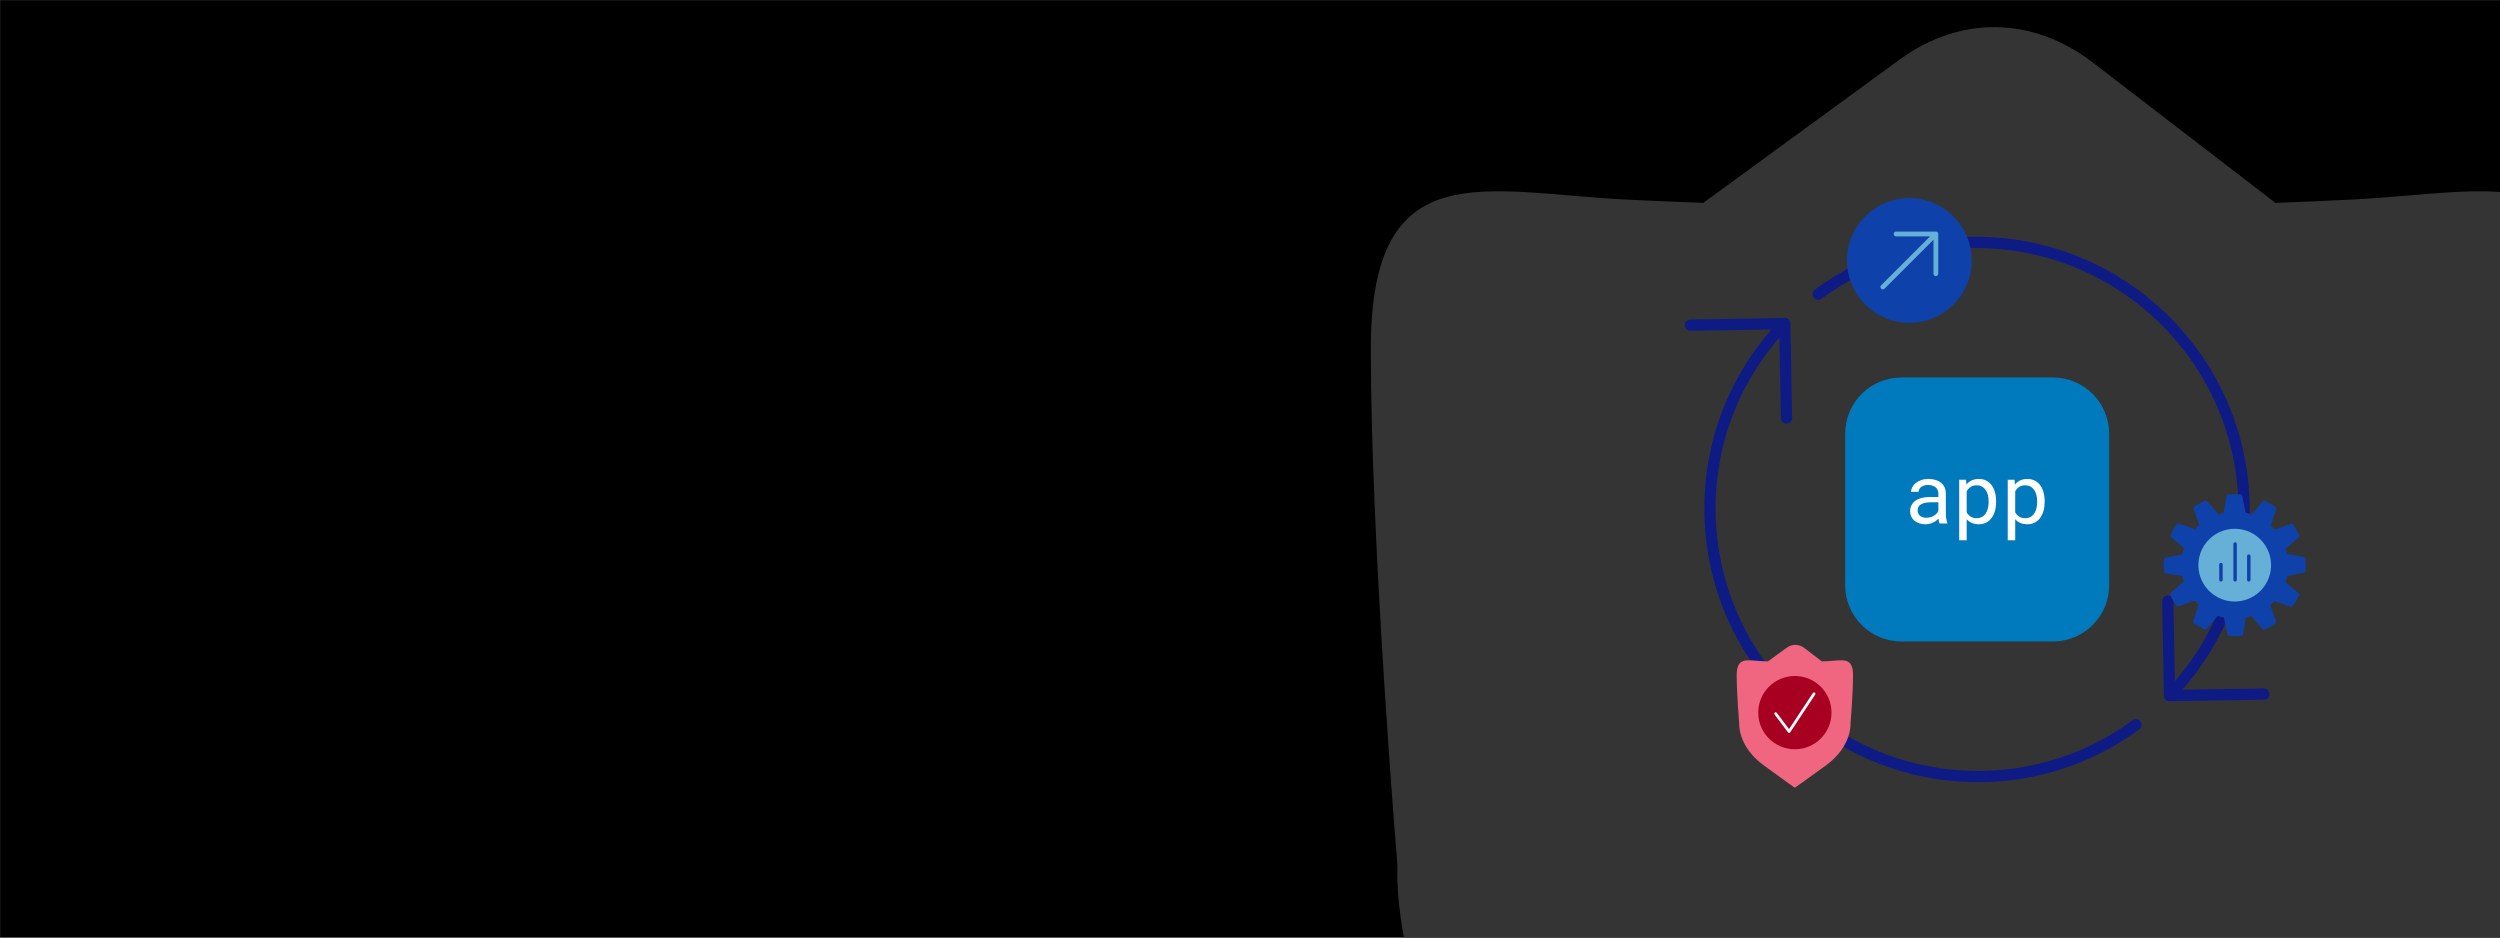 <svg viewBox="0 0 1600 600" xmlns:xlink="http://www.w3.org/1999/xlink" xmlns="http://www.w3.org/2000/svg"><rect x="0" y="0" width="1600" height="600" fill="#808080" stroke="none"/><defs><style>.cls-1{clip-path:url(#clippath);}.cls-2,.cls-3{fill:none;}.cls-2,.cls-4,.cls-5,.cls-6,.cls-7,.cls-8,.cls-9,.cls-10,.cls-11{stroke-width:0px;}.cls-12{clip-path:url(#clippath-1);}.cls-3{stroke:#0e1b85;stroke-linecap:round;stroke-linejoin:round;stroke-width:7.218px;}.cls-5{fill:#343434;}.cls-6{fill:#0e41aa;}.cls-7{fill:#a70020;}.cls-8{fill:#fff;}.cls-9{fill:#f06680;}.cls-10{fill:#66afd7;}.cls-11{fill:#007abc;}</style><clipPath id="clippath"><rect height="598.575" width="1779.015" y=".098" x="-1837.9" class="cls-2"></rect></clipPath><clipPath id="clippath-1"><rect height="598.198" width="1493.038" y="1.802" x="107.419" class="cls-2"></rect></clipPath></defs><g id="bg"><rect height="600" width="1600" y=".098" x=".068" class="cls-4"></rect></g><g id="XC_WAAP"><g class="cls-1"><path d="M-122.514,135.497c-19.103.95-38.176,1.754-57.153,2.452l-.086-.212-136.612-104.986c-45.118-34.673-99.45-35.492-145.081-2.189l-147.134,107.387c-18.977-.698-38.05-1.502-57.153-2.452-107.978-5.37-192.198-36.001-192.198,112.003s20.021,388.01,20.021,388.01c0,0-12.012,180.004,196.202,332.008,179.095,130.745,246.895,178.069,246.895,178.069h0s69.181-47.324,248.276-178.069C61.676,815.514,49.664,635.51,49.664,635.51c0,0,20.021-240.006,20.021-388.01,0-148.004-84.22-117.373-192.198-112.003" class="cls-5"></path></g><g class="cls-12"><path d="M1504.881,127.744c-16.301.811-32.577,1.497-48.771,2.092l-.073-.181-116.577-89.589c-38.501-29.588-84.865-30.287-123.804-1.868l-125.556,91.638c-16.194-.595-32.47-1.282-48.771-2.092-92.142-4.582-164.011-30.721-164.011,95.577s17.085,331.105,17.085,331.105c0,0-10.251,153.605,167.428,283.317,152.829,111.57,210.686,151.954,210.686,151.954h0s59.035-40.383,211.864-151.954c177.678-129.712,167.428-283.317,167.428-283.317,0,0,17.085-204.807,17.085-331.105,0-126.298-71.869-100.159-164.011-95.577" class="cls-5"></path></g></g><g id="Place_Illustrations_here"><polyline points="1448.951 444.21 1388.527 445.139 1387.38 384.711" class="cls-3"></polyline><polyline points="1081.818 208.073 1142.243 207.143 1143.389 267.572" class="cls-3"></polyline><path d="M1366.994,463.876c-65.842,48.597-159.22,43.875-220.238-15.089-68.01-65.721-70.063-173.939-4.586-241.713" class="cls-3"></path><path d="M1163.633,188.266c65.842-48.596,159.219-43.873,220.236,15.09,68.01,65.721,70.063,173.939,4.586,241.713" class="cls-3"></path><g id="user-arrow-up"><path d="M1221.985,126.798c-22.009,0-39.916,17.907-39.916,39.916s17.907,39.916,39.916,39.916,39.916-17.907,39.916-39.916-17.907-39.916-39.916-39.916Z" class="cls-6"></path><path d="M1239.538,148.328c-.187-.077-.387-.117-.586-.117h-25.448c-.847,0-1.535.688-1.535,1.535s.688,1.535,1.535,1.535h21.742l-31.312,31.312c-.599.599-.599,1.572,0,2.171.301.301.694.448,1.087.448s.786-.15,1.087-.448l31.312-31.312v21.745c0,.847.688,1.535,1.535,1.535s1.535-.688,1.535-1.535v-25.451c0-.2-.04-.399-.117-.586-.157-.375-.454-.675-.832-.832h-.003Z" class="cls-10"></path></g><path d="M1170.515,423.086c-1.533.076-3.064.141-4.587.197l-.007-.017-10.964-8.426c-3.621-2.783-7.982-2.849-11.644-.176l-11.809,8.619c-1.523-.056-3.054-.121-4.587-.197-8.666-.431-15.426-2.889-15.426,8.989s1.607,31.142,1.607,31.142c0,0-.964,14.447,15.747,26.647,14.374,10.494,19.816,14.292,19.816,14.292h0s5.552-3.798,19.927-14.292c16.711-12.2,15.747-26.647,15.747-26.647,0,0,1.607-19.263,1.607-31.142,0-11.879-6.76-9.42-15.426-8.989" class="cls-9"></path><circle r="23.449" cy="456.084" cx="1148.716" class="cls-7"></circle><path d="M1145.03,469.049c-.279,0-.542-.13-.71-.354l-8.595-11.406c-.295-.392-.217-.949.175-1.244.393-.292.95-.217,1.244.175l7.837,10.401,15.272-23.102c.27-.408.817-.526,1.23-.252.409.271.52.821.249,1.231l-15.962,24.152c-.159.241-.425.391-.713.399h-.028Z" class="cls-8"></path><g id="app"><path d="M1324.514,408.941c14.677-4.538,25.341-18.216,25.341-34.384v-96.972c0-19.873-16.11-35.984-35.984-35.984h-96.972c-19.873,0-35.984,16.11-35.984,35.984v96.972c0,19.873,16.11,35.984,35.984,35.984h96.972c3.705,0,7.279-.56,10.643-1.6" class="cls-11"></path></g><path d="M1241.336,335.019c-.19-.362-.34-.815-.453-1.357s-.194-1.107-.246-1.693c-.482.483-1.021.94-1.615,1.37-.594.432-1.249.811-1.964,1.138-.715.327-1.477.585-2.287.775s-1.671.284-2.584.284c-1.482,0-2.822-.215-4.019-.646s-2.214-1.013-3.05-1.745c-.836-.732-1.482-1.603-1.938-2.61-.457-1.008-.685-2.097-.685-3.269,0-1.534.306-2.878.918-4.033.611-1.153,1.477-2.115,2.597-2.882,1.12-.766,2.468-1.34,4.045-1.719,1.577-.378,3.338-.568,5.286-.568h5.221v-2.197c0-.844-.155-1.603-.465-2.274-.31-.673-.75-1.245-1.318-1.719-.569-.474-1.263-.84-2.081-1.099-.819-.258-1.736-.388-2.752-.388-.948,0-1.796.121-2.546.362s-1.383.56-1.9.957c-.517.396-.917.866-1.202,1.408s-.427,1.107-.427,1.693h-4.807c.017-1.017.28-2.017.788-2.999.508-.981,1.241-1.864,2.197-2.649.956-.783,2.119-1.416,3.489-1.899,1.37-.482,2.925-.724,4.665-.724,1.585,0,3.059.194,4.42.582s2.537.973,3.528,1.757c.99.784,1.77,1.762,2.339,2.933.569,1.172.853,2.542.853,4.111v13c0,.93.086,1.917.258,2.96s.414,1.951.724,2.727v.413h-4.988ZM1232.885,331.375c.93,0,1.8-.121,2.61-.362.809-.241,1.546-.56,2.21-.957.663-.396,1.237-.848,1.719-1.357.482-.507.861-1.038,1.137-1.59v-5.66h-4.445c-2.791,0-4.963.413-6.513,1.241s-2.326,2.129-2.326,3.902c0,.69.116,1.328.349,1.913.233.585.582,1.089,1.047,1.512.466.422,1.051.754,1.757.995s1.525.362,2.456.362Z" class="cls-8"></path><path d="M1277.512,321.346c0,1.999-.241,3.864-.724,5.596s-1.189,3.235-2.119,4.51c-.93,1.276-2.081,2.275-3.451,2.998-1.37.724-2.933,1.086-4.691,1.086-1.706,0-3.209-.276-4.51-.826-1.302-.552-2.417-1.344-3.347-2.379v13.44h-4.782v-38.717h4.368l.233,3.05c.93-1.155,2.055-2.038,3.373-2.65,1.318-.611,2.847-.917,4.588-.917,1.792,0,3.377.354,4.755,1.06,1.379.706,2.533,1.689,3.464,2.946.93,1.258,1.637,2.762,2.119,4.511.482,1.748.724,3.666.724,5.75v.542ZM1272.73,320.804c0-1.362-.151-2.658-.453-3.891-.301-1.231-.766-2.317-1.395-3.256-.629-.938-1.426-1.684-2.39-2.236-.965-.55-2.119-.826-3.464-.826-1.534,0-2.822.357-3.864,1.072-1.043.716-1.874,1.633-2.494,2.752v13.467c.62,1.102,1.447,2.003,2.481,2.7,1.033.698,2.343,1.047,3.928,1.047,1.327,0,2.472-.28,3.437-.84.965-.56,1.757-1.314,2.378-2.261s1.081-2.043,1.383-3.283c.301-1.239.453-2.541.453-3.902v-.542Z" class="cls-8"></path><path d="M1308.578,321.346c0,1.999-.241,3.864-.724,5.596s-1.189,3.235-2.119,4.51c-.93,1.276-2.081,2.275-3.451,2.998-1.37.724-2.933,1.086-4.691,1.086-1.706,0-3.209-.276-4.51-.826-1.302-.552-2.417-1.344-3.347-2.379v13.44h-4.782v-38.717h4.368l.233,3.05c.93-1.155,2.055-2.038,3.373-2.65,1.318-.611,2.847-.917,4.588-.917,1.792,0,3.377.354,4.755,1.06s2.533,1.689,3.464,2.946c.93,1.258,1.637,2.762,2.119,4.511.482,1.748.724,3.666.724,5.75v.542ZM1303.796,320.804c0-1.362-.151-2.658-.453-3.891-.301-1.231-.766-2.317-1.395-3.256-.629-.938-1.426-1.684-2.39-2.236-.965-.55-2.119-.826-3.464-.826-1.534,0-2.822.357-3.864,1.072-1.043.716-1.874,1.633-2.494,2.752v13.467c.62,1.102,1.447,2.003,2.481,2.7,1.033.698,2.343,1.047,3.928,1.047,1.327,0,2.472-.28,3.437-.84.965-.56,1.757-1.314,2.378-2.261s1.081-2.043,1.383-3.283c.301-1.239.453-2.541.453-3.902v-.542Z" class="cls-8"></path><path d="M1475.465,357.349c-.028-.208-.115-.403-.251-.563-.024-.027-.051-.051-.08-.073-.153-.158-.351-.266-.568-.308l-10.827-1.822c-.242-1.135-.539-2.261-.887-3.365l8.367-7.336c.344-.321.455-.821.279-1.257v-.042c-1.123-2.421-2.458-4.738-3.99-6.923-.016-.024-.04-.038-.058-.06-.036-.044-.077-.085-.12-.122-.056-.049-.116-.093-.18-.131-.047-.029-.097-.054-.149-.075-.076-.029-.155-.048-.235-.058-.047-.012-.095-.019-.144-.022-.136-.004-.272.016-.401.06l-10.326,3.751c-.826-.934-1.703-1.822-2.627-2.66l3.576-10.521c.063-.205.063-.424,0-.63-.008-.037-.017-.074-.029-.111-.072-.193-.197-.363-.361-.488-.011,0-.013-.024-.024-.033-2.18-1.541-4.49-2.887-6.906-4.024h-.055c-.191-.082-.402-.108-.607-.075-.038,0-.067.02-.102.029-.214.053-.408.169-.554.335l-7.074,8.407c-1.273-.429-2.57-.781-3.884-1.055l-2.255-10.892c-.05-.213-.161-.407-.319-.559-.02-.023-.042-.044-.064-.064-.163-.139-.365-.225-.579-.246,0,0-.018,0-.031-.013-2.661-.215-5.336-.2-7.994.044-.016,0-.027.018-.044.02-.208.027-.404.115-.563.253-.029.024-.049.051-.075.078-.158.151-.266.347-.31.561l-1.84,10.825c-1.131.237-2.257.534-3.363.887l-7.316-8.373c-.144-.158-.333-.269-.541-.319-.037-.012-.075-.02-.113-.027-.202-.035-.41-.011-.599.069h-.044c-2.424,1.122-4.743,2.457-6.93,3.99-.022.019-.042.039-.062.06-.04.033-.077.069-.111.109-.056.061-.105.128-.146.2-.024.042-.047.086-.067.131-.031.082-.053.168-.064.255-.008.043-.014.087-.018.131-.006.136.014.273.06.401l3.733,10.329c-.942.823-1.838,1.696-2.685,2.616l-10.515-3.587c-.204-.059-.419-.059-.623,0-.041.011-.082.025-.122.04-.191.07-.358.192-.483.352,0,.013-.027.013-.035.027-1.545,2.178-2.894,4.488-4.033,6.903v.053c-.081.192-.105.403-.069.607.008.037.018.073.031.109.053.212.169.404.333.55l8.395,7.094c-.431,1.282-.787,2.589-1.066,3.913l-10.889,2.221c-.209.047-.399.156-.545.313-.029.026-.056.055-.082.084-.129.159-.212.351-.237.554,0,.016-.018.027-.018.042-.218,2.656-.204,5.327.04,7.981,0,.02.02.031.022.051.027.206.113.399.248.556.027.031.053.051.082.08.151.159.347.269.561.317l10.823,1.842c.239,1.137.536,2.261.887,3.363l-8.384,7.325c-.158.145-.27.334-.319.543-.012.037-.021.075-.029.113-.035.202-.012.409.067.599v.044c1.121,2.425,2.457,4.746,3.99,6.934.013.018.035.027.051.044.079.097.174.181.282.246.033.02.058.049.091.064.142.069.297.107.454.111h.031c.129,0,.256-.023.377-.067l10.333-3.729c.827.941,1.705,1.835,2.629,2.68l-3.598,10.513c-.063.204-.063.423,0,.627.007.039.017.077.029.115.072.191.194.358.355.483.013,0,.016.029.029.038,2.177,1.546,4.487,2.897,6.901,4.037.024,0,.049,0,.073.016.086.031.175.051.266.06.044.013.088.024.133.031h.049c.15-.024.298-.06.443-.106.14-.065.265-.159.366-.277l7.094-8.391c1.314.443,2.654.805,4.013,1.086l2.248,10.867c.047.222.164.423.333.574,0,0,.02.027.033.038.166.138.368.225.583.248.018,0,.029.018.044.02h.095c1.193.095,2.392.146,3.591.146,1.441,0,2.882-.069,4.31-.204.02,0,.031-.02.051-.022.215-.028.417-.119.581-.262.016-.013.022-.031.038-.044.166-.158.277-.366.317-.592l1.82-10.83c1.133-.242,2.259-.541,3.361-.887l7.342,8.364s.022.013.031.022c.096.103.21.188.337.248.044.02.091.02.135.035.095.035.194.056.295.062h.035c.044,0,.086-.022.131-.027.094-.008.186-.028.275-.06.02,0,.04,0,.06-.013,2.42-1.123,4.737-2.458,6.921-3.99.024-.018.04-.042.062-.06.04-.034.077-.071.111-.111.056-.059.105-.126.144-.197.026-.041.048-.085.067-.131.032-.083.054-.169.064-.257.009-.042.015-.085.02-.129.005-.136-.016-.273-.062-.401l-3.753-10.322c.933-.828,1.821-1.706,2.66-2.629l10.521,3.569c.115.039.235.06.357.06h.038c.158-.005.314-.043.457-.111.022,0,.035-.031.055-.042.121-.07.228-.163.315-.273.011-.016.029-.02.04-.035,1.542-2.179,2.887-4.491,4.021-6.908v-.051c.081-.193.104-.406.067-.612-.008-.036-.017-.072-.029-.106-.053-.213-.17-.405-.335-.55l-8.404-7.087c.429-1.282.782-2.589,1.055-3.913l10.883-2.261c.209-.048.399-.158.545-.315.028-.026.055-.055.08-.084.129-.159.212-.351.237-.554,0-.016.016-.027.018-.042.215-2.66.197-5.335-.053-7.992-.002-.018-.02-.029-.02-.047Z" class="cls-6"></path><g id="network-gear-graph"><path d="M1445.811,344.402c-9.556-8.6-24.274-7.825-32.874,1.731,0,0,0,0,0,0h0c-8.594,9.561-7.81,24.279,1.752,32.873,4.263,3.832,9.79,5.956,15.522,5.965.417,0,.834-.013,1.253-.035,12.838-.684,22.69-11.645,22.006-24.483-.328-6.153-3.082-11.925-7.659-16.051Z" class="cls-10"></path><path d="M1421.421,360.202c-.612,0-1.108.496-1.108,1.108v9.774c0,.612.496,1.108,1.108,1.108s1.108-.496,1.108-1.108v-9.774c0-.612-.496-1.108-1.108-1.108Z" class="cls-6"></path><path d="M1430.462,347.038c-.612,0-1.108.496-1.108,1.108v22.938c0,.612.496,1.108,1.108,1.108s1.108-.496,1.108-1.108v-22.938c0-.612-.496-1.108-1.108-1.108Z" class="cls-6"></path><path d="M1439.227,354.822c-.612,0-1.108.496-1.108,1.108v15.157c0,.612.496,1.108,1.108,1.108s1.108-.496,1.108-1.108v-15.157c0-.612-.496-1.108-1.108-1.108Z" class="cls-6"></path></g></g></svg>